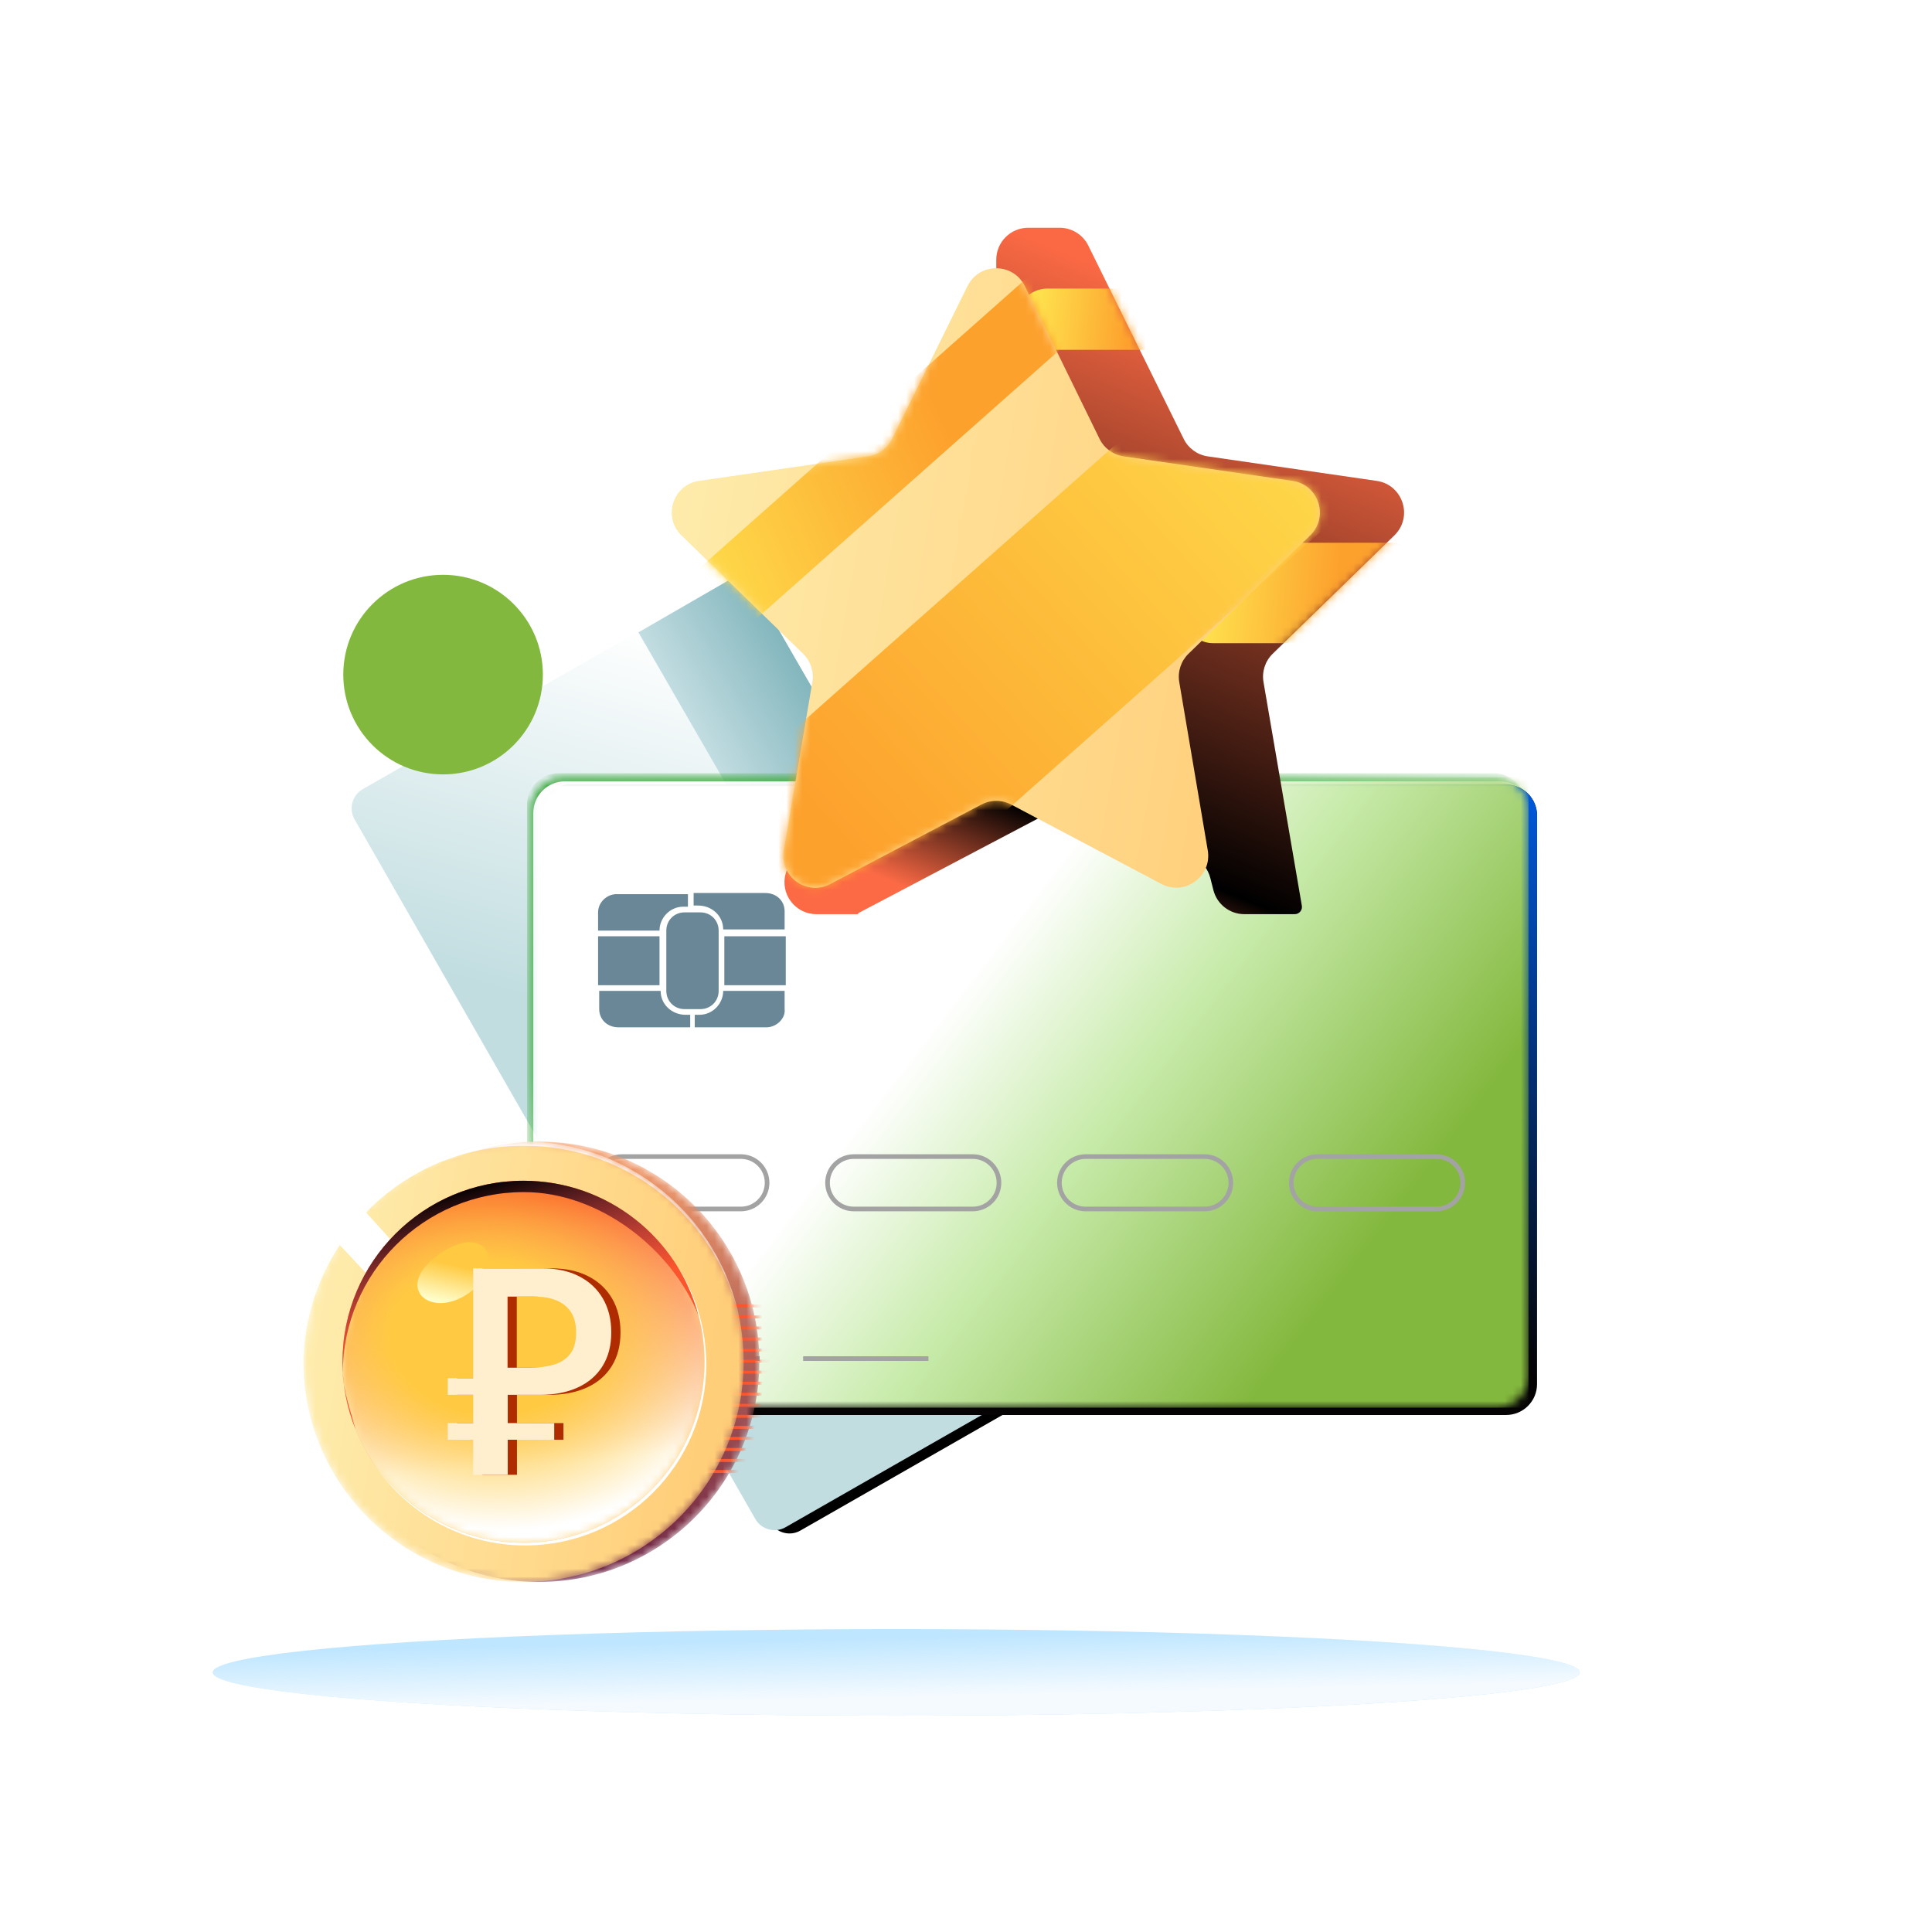 <svg width="242" height="242" viewBox="0 0 242 242" fill="none" xmlns="http://www.w3.org/2000/svg">
<g clip-path="url(#clip0_20737_44669)">
<path d="M105.699 69.131L155.793 156.76C156.57 158.106 156.052 159.801 154.78 160.535L100.259 191.714C98.912 192.492 97.217 191.975 96.483 190.704L46.271 103.043C45.494 101.697 46.012 100.002 47.284 99.268L101.88 68.046C103.227 67.268 104.922 67.785 105.699 69.131Z" fill="black"/>
<path d="M101.699 68.131L151.793 155.76C152.57 157.106 152.052 158.801 150.78 159.535L96.259 190.714C94.912 191.492 93.217 190.975 92.483 189.704L42.271 102.043C41.494 100.697 42.012 99.002 43.284 98.268L97.88 67.046C99.227 66.268 100.922 66.785 101.699 68.131Z" fill="white"/>
<path d="M103.839 68.716L153.933 156.345C154.711 157.691 154.193 159.386 152.921 160.12L98.399 191.299C97.053 192.077 95.358 191.56 94.624 190.289L44.412 102.628C43.635 101.282 44.152 99.587 45.424 98.853L100.021 67.63C101.367 66.853 103.062 67.37 103.839 68.716Z" fill="url(#paint0_linear_20737_44669)"/>
<path d="M146.559 163.792L93.285 71.519L79.968 79.208L133.241 171.481L146.559 163.792Z" fill="url(#paint1_linear_20737_44669)"/>
<g filter="url(#filter0_f_20737_44669)">
<ellipse cx="112.262" cy="209.48" rx="85.613" ry="5.422" fill="#BEE6FF"/>
<ellipse cx="112.262" cy="209.48" rx="85.613" ry="5.422" fill="url(#paint2_linear_20737_44669)"/>
</g>
<path d="M67.484 102.145C67.484 100.008 69.217 98.276 71.354 98.276L188.658 98.276C190.795 98.276 192.528 100.008 192.528 102.145V173.369C192.528 175.506 190.795 177.239 188.658 177.239H71.354C69.217 177.239 67.484 175.506 67.484 173.369L67.484 102.145Z" fill="#050304"/>
<path d="M67.484 102.145C67.484 100.008 69.217 98.276 71.354 98.276L188.658 98.276C190.795 98.276 192.528 100.008 192.528 102.145V173.369C192.528 175.506 190.795 177.239 188.658 177.239H71.354C69.217 177.239 67.484 175.506 67.484 173.369L67.484 102.145Z" fill="url(#paint3_linear_20737_44669)"/>
<mask id="mask0_20737_44669" style="mask-type:alpha" maskUnits="userSpaceOnUse" x="66" y="97" width="126" height="80">
<path d="M66.414 101.323C66.414 99.135 68.184 97.362 70.368 97.362L187.503 97.362C189.687 97.362 191.457 99.135 191.457 101.323V172.365C191.457 174.552 189.687 176.325 187.503 176.325H70.368C68.184 176.325 66.414 174.552 66.414 172.365L66.414 101.323Z" fill="white"/>
</mask>
<g mask="url(#mask0_20737_44669)">
<path d="M66.414 97.362L191.457 97.362V176.325H66.414L66.414 97.362Z" fill="url(#paint4_linear_20737_44669)"/>
<g filter="url(#filter1_d_20737_44669)">
<path fill-rule="evenodd" clip-rule="evenodd" d="M92.803 144.162H77.892C76.24 144.162 74.901 145.502 74.901 147.154C74.901 148.806 76.24 150.145 77.892 150.145H92.803C94.455 150.145 95.795 148.806 95.795 147.154C95.795 145.502 94.455 144.162 92.803 144.162ZM77.892 143.582C75.919 143.582 74.32 145.181 74.32 147.154C74.32 149.126 75.919 150.725 77.892 150.725H92.803C94.776 150.725 96.375 149.126 96.375 147.154C96.375 145.181 94.776 143.582 92.803 143.582H77.892ZM86.679 159.554H76.122C75.447 159.554 74.901 160.1 74.901 160.775C74.901 161.449 75.447 161.996 76.122 161.996H86.679C87.353 161.996 87.9 161.449 87.9 160.775C87.9 160.1 87.353 159.554 86.679 159.554ZM76.122 158.973C75.127 158.973 74.32 159.78 74.32 160.775C74.32 161.77 75.127 162.576 76.122 162.576H86.679C87.674 162.576 88.481 161.77 88.481 160.775C88.481 159.78 87.674 158.973 86.679 158.973H76.122ZM74.32 169.464H95.157V168.884H74.32V169.464ZM116.294 169.464H100.6V168.884H116.294V169.464ZM106.938 144.162H121.85C123.502 144.162 124.841 145.502 124.841 147.154C124.841 148.806 123.502 150.145 121.85 150.145H106.938C105.286 150.145 103.947 148.806 103.947 147.154C103.947 145.502 105.286 144.162 106.938 144.162ZM103.367 147.154C103.367 145.181 104.966 143.582 106.938 143.582H121.85C123.822 143.582 125.421 145.181 125.421 147.154C125.421 149.126 123.822 150.725 121.85 150.725H106.938C104.966 150.725 103.367 149.126 103.367 147.154ZM150.894 144.162L135.983 144.162C134.331 144.162 132.992 145.502 132.992 147.154C132.992 148.806 134.331 150.145 135.983 150.145L150.894 150.145C152.546 150.145 153.885 148.806 153.885 147.154C153.885 145.502 152.546 144.162 150.894 144.162ZM135.983 143.582C134.01 143.582 132.411 145.181 132.411 147.154C132.411 149.126 134.01 150.725 135.983 150.725L150.894 150.725C152.867 150.725 154.466 149.126 154.466 147.154C154.466 145.181 152.867 143.582 150.894 143.582L135.983 143.582ZM165.029 144.162H179.941C181.593 144.162 182.932 145.502 182.932 147.154C182.932 148.806 181.593 150.145 179.941 150.145H165.029C163.377 150.145 162.038 148.806 162.038 147.154C162.038 145.502 163.377 144.162 165.029 144.162ZM161.458 147.154C161.458 145.181 163.057 143.582 165.029 143.582H179.941C181.913 143.582 183.512 145.181 183.512 147.154C183.512 149.126 181.913 150.725 179.941 150.725H165.029C163.057 150.725 161.458 149.126 161.458 147.154Z" fill="#A3A3A3"/>
</g>
<g filter="url(#filter2_f_20737_44669)">
<path d="M69.97 96.854C67.786 96.854 66.016 98.627 66.016 100.815L66.016 171.856C66.016 173.001 66.501 174.033 67.277 174.756C66.973 174.196 66.801 173.554 66.801 172.871L66.801 101.83C66.801 99.642 68.571 97.869 70.755 97.869L187.89 97.869C188.931 97.869 189.878 98.272 190.584 98.93C189.915 97.694 188.608 96.854 187.105 96.854L69.97 96.854Z" fill="url(#paint5_linear_20737_44669)"/>
</g>
<g filter="url(#filter3_f_20737_44669)">
<path fill-rule="evenodd" clip-rule="evenodd" d="M99.066 117.205V114.924C99.066 113.641 98.068 112.643 96.643 112.643H87.667V114.211H88.237C89.947 114.211 91.372 115.494 91.372 117.205H99.066ZM99.208 118.06H91.514V124.19H99.208V118.06ZM84.248 124.903C84.248 126.186 85.245 127.184 86.528 127.184H88.522C89.805 127.184 90.802 126.186 90.802 124.903V117.347C90.802 116.064 89.805 115.067 88.522 115.067H86.528C85.245 115.067 84.248 116.064 84.248 117.347V124.903ZM86.955 112.786H77.979C76.839 112.786 75.699 113.784 75.699 115.067V117.347H83.393C83.393 115.779 84.675 114.354 86.385 114.354H86.955V112.786ZM75.699 124.19H83.393V118.06H75.699V124.19ZM75.842 124.903V127.184C75.842 128.467 76.839 129.465 78.264 129.465H87.24V127.896H86.67C84.96 127.896 83.535 126.613 83.535 124.903H75.842ZM87.81 129.465H96.786C98.068 129.465 99.208 128.324 99.066 127.184V124.903H91.372C91.372 126.471 90.09 127.896 88.38 127.896H87.81V129.465Z" fill="white"/>
</g>
<path fill-rule="evenodd" clip-rule="evenodd" d="M98.28 116.421V114.14C98.28 112.857 97.283 111.859 95.858 111.859H86.882V113.427H87.452C89.162 113.427 90.587 114.71 90.587 116.421H98.28ZM98.423 117.276H90.729V123.406H98.423V117.276ZM83.463 124.119C83.463 125.402 84.46 126.4 85.742 126.4H87.737C89.019 126.4 90.017 125.402 90.017 124.119V116.564C90.017 115.281 89.019 114.283 87.737 114.283H85.742C84.46 114.283 83.463 115.281 83.463 116.564V124.119ZM86.17 112.002H77.194C76.054 112.002 74.914 113 74.914 114.283V116.564H82.608C82.608 114.996 83.89 113.57 85.6 113.57H86.17V112.002ZM74.914 123.406H82.608V117.276H74.914V123.406ZM75.056 124.119V126.4C75.056 127.683 76.054 128.681 77.479 128.681H86.455V127.113H85.885C84.175 127.113 82.75 125.83 82.75 124.119H75.056ZM87.025 128.681H96.001C97.283 128.681 98.423 127.54 98.28 126.4V124.119H90.587C90.587 125.687 89.304 127.113 87.595 127.113H87.025V128.681Z" fill="#698796"/>
</g>
<path d="M68 84.5C68 91.404 62.404 97 55.5 97C48.596 97 43 91.404 43 84.5C43 77.596 48.596 72 55.5 72C62.404 72 68 77.596 68 84.5Z" fill="#83B83E"/>
<path d="M158.264 85.43C158.042 84.131 158.473 82.806 159.418 81.887L174.659 67.06C177.036 64.747 175.727 60.711 172.444 60.234L151.282 57.164C149.979 56.975 148.852 56.157 148.269 54.976L136.318 30.759C135.645 29.394 134.254 28.529 132.731 28.529H128.793C126.583 28.529 124.793 30.32 124.793 32.529V41.734C124.793 42.434 125.36 43.002 126.061 43.002C127.001 43.002 127.614 43.99 127.197 44.833L122.167 54.982C121.584 56.159 120.46 56.975 119.16 57.164L98.109 60.231C94.827 60.709 93.519 64.744 95.896 67.056L111.148 81.893C112.089 82.809 112.521 84.127 112.303 85.422L109.726 100.795C109.425 102.588 107.954 103.952 106.143 104.117L102.497 104.449C100.854 104.598 99.471 105.741 99.015 107.327L98.418 109.403C97.683 111.96 99.602 114.508 102.263 114.508H107.422C107.464 114.508 107.499 114.474 107.499 114.432C107.499 114.404 107.514 114.378 107.539 114.364L133.347 100.775C134.518 100.159 135.917 100.161 137.086 100.782L149.599 107.423C150.595 107.952 151.322 108.876 151.6 109.969L151.99 111.497C152.441 113.268 154.037 114.508 155.866 114.508H162.175C162.755 114.508 163.186 113.971 163.06 113.405L158.264 85.43Z" fill="url(#paint6_linear_20737_44669)"/>
<mask id="mask1_20737_44669" style="mask-type:alpha" maskUnits="userSpaceOnUse" x="94" y="28" width="82" height="87">
<path d="M158.268 85.43C158.046 84.131 158.477 82.806 159.422 81.887L174.662 67.06C177.04 64.747 175.731 60.711 172.448 60.234L151.286 57.164C149.983 56.975 148.856 56.157 148.273 54.976L136.322 30.759C135.649 29.394 134.258 28.529 132.735 28.529H128.797C126.587 28.529 124.797 30.32 124.797 32.529V41.734C124.797 42.434 125.364 43.002 126.065 43.002C127.005 43.002 127.618 43.99 127.201 44.833L122.171 54.982C121.588 56.159 120.464 56.975 119.164 57.164L98.113 60.231C94.831 60.709 93.523 64.744 95.9 67.056L111.152 81.893C112.092 82.809 112.524 84.127 112.307 85.422L109.73 100.795C109.429 102.588 107.957 103.952 106.147 104.117L102.501 104.449C100.858 104.598 99.475 105.741 99.019 107.327L98.422 109.403C97.687 111.96 99.606 114.508 102.266 114.508H107.426C107.468 114.508 107.503 114.474 107.503 114.432C107.503 114.404 107.518 114.378 107.543 114.364L133.351 100.775C134.521 100.159 135.921 100.161 137.09 100.782L149.603 107.423C150.599 107.952 151.325 108.876 151.604 109.969L151.993 111.497C152.445 113.268 154.041 114.508 155.87 114.508H162.178C162.759 114.508 163.19 113.971 163.064 113.405L158.268 85.43Z" fill="#EE7248"/>
<path d="M158.268 85.43C158.046 84.131 158.477 82.806 159.422 81.887L174.662 67.06C177.04 64.747 175.731 60.711 172.448 60.234L151.286 57.164C149.983 56.975 148.856 56.157 148.273 54.976L136.322 30.759C135.649 29.394 134.258 28.529 132.735 28.529H128.797C126.587 28.529 124.797 30.32 124.797 32.529V41.734C124.797 42.434 125.364 43.002 126.065 43.002C127.005 43.002 127.618 43.99 127.201 44.833L122.171 54.982C121.588 56.159 120.464 56.975 119.164 57.164L98.113 60.231C94.831 60.709 93.523 64.744 95.9 67.056L111.152 81.893C112.092 82.809 112.524 84.127 112.307 85.422L109.73 100.795C109.429 102.588 107.957 103.952 106.147 104.117L102.501 104.449C100.858 104.598 99.475 105.741 99.019 107.327L98.422 109.403C97.687 111.96 99.606 114.508 102.266 114.508H107.426C107.468 114.508 107.503 114.474 107.503 114.432C107.503 114.404 107.518 114.378 107.543 114.364L133.351 100.775C134.521 100.159 135.921 100.161 137.09 100.782L149.603 107.423C150.599 107.952 151.325 108.876 151.604 109.969L151.993 111.497C152.445 113.268 154.041 114.508 155.87 114.508H162.178C162.759 114.508 163.19 113.971 163.064 113.405L158.268 85.43Z" fill="url(#paint7_linear_20737_44669)"/>
</mask>
<g mask="url(#mask1_20737_44669)">
<g style="mix-blend-mode:hard-light">
<rect x="127.363" y="36.146" width="22.047" height="7.674" rx="3.837" fill="url(#paint8_linear_20737_44669)"/>
</g>
<g style="mix-blend-mode:hard-light">
<rect x="147.887" y="67.988" width="30.429" height="12.572" rx="4" fill="url(#paint9_linear_20737_44669)"/>
</g>
</g>
<path d="M121.191 35.83C122.661 32.851 126.911 32.858 128.371 35.842L137.725 54.964C138.306 56.152 139.436 56.975 140.744 57.165L161.897 60.234C165.18 60.711 166.49 64.747 164.112 67.06L148.867 81.891C147.925 82.807 147.493 84.129 147.712 85.425L151.283 106.516C151.836 109.785 148.401 112.27 145.47 110.72L126.659 100.776C125.492 100.159 124.095 100.158 122.927 100.773L103.986 110.742C101.055 112.284 97.626 109.8 98.179 106.534L101.753 85.425C101.972 84.129 101.54 82.807 100.598 81.891L85.353 67.06C82.975 64.747 84.285 60.711 87.568 60.234L108.73 57.164C110.033 56.975 111.16 56.157 111.742 54.976L121.191 35.83Z" fill="url(#paint10_linear_20737_44669)"/>
<mask id="mask2_20737_44669" style="mask-type:alpha" maskUnits="userSpaceOnUse" x="84" y="33" width="82" height="79">
<path d="M121.191 35.83C122.661 32.851 126.911 32.858 128.371 35.842L137.725 54.964C138.306 56.152 139.436 56.975 140.744 57.165L161.897 60.234C165.18 60.711 166.49 64.747 164.112 67.06L148.867 81.891C147.925 82.807 147.493 84.129 147.712 85.425L151.283 106.516C151.836 109.785 148.401 112.27 145.47 110.72L126.659 100.776C125.492 100.159 124.095 100.158 122.927 100.773L103.986 110.742C101.055 112.284 97.626 109.8 98.179 106.534L101.753 85.425C101.972 84.129 101.54 82.807 100.598 81.891L85.353 67.06C82.975 64.747 84.285 60.711 87.568 60.234L108.73 57.164C110.033 56.975 111.16 56.157 111.742 54.976L121.191 35.83Z" fill="url(#paint11_linear_20737_44669)"/>
</mask>
<g mask="url(#mask2_20737_44669)">
<g style="mix-blend-mode:screen">
<rect x="77.148" y="80.436" width="76.939" height="9.47" rx="4" transform="rotate(-41.549 77.148 80.436)" fill="url(#paint12_linear_20737_44669)"/>
</g>
<g style="mix-blend-mode:screen">
<rect x="79.504" y="109.074" width="108.81" height="25.217" rx="4" transform="rotate(-41.549 79.504 109.074)" fill="url(#paint13_linear_20737_44669)"/>
</g>
</g>
<mask id="mask3_20737_44669" style="mask-type:alpha" maskUnits="userSpaceOnUse" x="39" y="143" width="57" height="56">
<path d="M67.536 198.151C82.766 198.151 95.112 185.805 95.112 170.575C95.112 155.346 82.766 143 67.536 143C52.307 143 39.961 155.346 39.961 170.575C39.961 185.805 52.307 198.151 67.536 198.151Z" fill="white"/>
</mask>
<g mask="url(#mask3_20737_44669)">
<path d="M67.536 198.151C82.766 198.151 95.112 185.805 95.112 170.575C95.112 155.346 82.766 143 67.536 143C52.307 143 39.961 155.346 39.961 170.575C39.961 185.805 52.307 198.151 67.536 198.151Z" fill="url(#paint14_linear_20737_44669)"/>
<path fill-rule="evenodd" clip-rule="evenodd" d="M88.215 163.759H98.957V163.388H88.215V163.759ZM88.215 165.142H98.957V164.771H88.215V165.142ZM98.957 166.525H88.215V166.154H98.957V166.525ZM88.215 167.908H98.957V167.537H88.215V167.908ZM98.957 169.292H88.215V168.921H98.957V169.292ZM88.215 170.675H98.957V170.304H88.215V170.675ZM98.957 172.058H88.215V171.687H98.957V172.058ZM88.215 173.441H98.957V173.07H88.215V173.441ZM98.957 174.824H88.215V174.453H98.957V174.824ZM88.215 176.207H98.957V175.836H88.215V176.207ZM98.957 177.59H88.215V177.219H98.957V177.59ZM88.215 178.973H98.957V178.602H88.215V178.973ZM98.957 180.356H88.215V179.985H98.957V180.356ZM88.215 181.739H98.957V181.368H88.215V181.739ZM98.957 183.122H88.215V182.751H98.957V183.122ZM88.215 184.506H98.957V184.134H88.215V184.506Z" fill="#FA552D"/>
</g>
<mask id="mask4_20737_44669" style="mask-type:alpha" maskUnits="userSpaceOnUse" x="38" y="143" width="56" height="56">
<path d="M65.576 198.151C80.805 198.151 93.151 185.805 93.151 170.575C93.151 155.346 80.805 143 65.576 143C50.346 143 38 155.346 38 170.575C38 185.805 50.346 198.151 65.576 198.151Z" fill="#91BD65"/>
</mask>
<g mask="url(#mask4_20737_44669)">
<path d="M65.576 198.151C80.805 198.151 93.151 185.805 93.151 170.575C93.151 155.346 80.805 143 65.576 143C50.346 143 38 155.346 38 170.575C38 185.805 50.346 198.151 65.576 198.151Z" fill="url(#paint15_linear_20737_44669)"/>
<path d="M54.937 161.893L42.635 148.28L37.926 151.006L48.346 162.188L54.937 161.893Z" fill="#FFCA42"/>
<path d="M54.937 161.893L42.635 148.28L37.926 151.006L48.346 162.188L54.937 161.893Z" fill="white"/>
<mask id="mask5_20737_44669" style="mask-type:alpha" maskUnits="userSpaceOnUse" x="42" y="147" width="47" height="47">
<path d="M65.58 193.25C78.103 193.25 88.254 183.098 88.254 170.575C88.254 158.053 78.103 147.901 65.58 147.901C53.058 147.901 42.906 158.053 42.906 170.575C42.906 183.098 53.058 193.25 65.58 193.25Z" fill="#91BD65"/>
</mask>
<g mask="url(#mask5_20737_44669)">
<path d="M65.58 193.25C78.103 193.25 88.254 183.098 88.254 170.575C88.254 158.053 78.103 147.901 65.58 147.901C53.058 147.901 42.906 158.053 42.906 170.575C42.906 183.098 53.058 193.25 65.58 193.25Z" fill="#FA552D"/>
<path d="M65.58 193.25C78.103 193.25 88.254 183.098 88.254 170.575C88.254 158.053 78.103 147.901 65.58 147.901C53.058 147.901 42.906 158.053 42.906 170.575C42.906 183.098 53.058 193.25 65.58 193.25Z" fill="url(#paint16_linear_20737_44669)"/>
<path d="M65.58 193.25C78.103 193.25 88.254 183.098 88.254 170.575C88.254 158.053 78.103 147.901 65.58 147.901C53.058 147.901 42.906 158.053 42.906 170.575C42.906 183.098 53.058 193.25 65.58 193.25Z" fill="url(#paint17_radial_20737_44669)"/>
</g>
<path d="M59.289 161.534C63.27 158.225 60.861 153.104 55.163 157.003C48.793 161.369 54.278 165.701 59.289 161.534Z" fill="#FFCA42"/>
<path d="M59.289 161.534C63.27 158.225 60.861 153.104 55.163 157.003C48.793 161.369 54.278 165.701 59.289 161.534Z" fill="url(#paint18_linear_20737_44669)"/>
<path d="M65.616 149.317C53.095 149.317 42.942 159.469 42.942 171.991C42.942 173.995 44.052 177.198 44.539 179.052C43.482 176.43 42.898 173.574 42.898 170.574C42.898 158.053 53.051 147.9 65.573 147.9C76.089 147.9 84.931 155.067 87.498 164.78C84.135 156.453 75.138 149.317 65.616 149.317Z" fill="#FA552D"/>
<path d="M65.616 149.317C53.095 149.317 42.942 159.469 42.942 171.991C42.942 173.995 44.052 177.198 44.539 179.052C43.482 176.43 42.898 173.574 42.898 170.574C42.898 158.053 53.051 147.9 65.573 147.9C76.089 147.9 84.931 155.067 87.498 164.78C84.135 156.453 75.138 149.317 65.616 149.317Z" fill="url(#paint19_linear_20737_44669)"/>
<path d="M38.001 170.856C38.158 155.728 50.47 143.513 65.634 143.513C78.855 143.513 89.907 152.797 92.627 165.2C90.127 152.544 78.966 143 65.576 143C50.346 143 38 155.346 38 170.575C38 170.669 38.001 170.762 38.001 170.856Z" fill="white"/>
<path d="M88.25 170.575C88.25 183.097 78.099 193.249 65.576 193.249C57.691 193.249 50.746 189.223 46.684 183.116C50.713 189.409 57.766 193.581 65.793 193.581C78.316 193.581 88.467 183.429 88.467 170.907C88.467 166.269 87.075 161.957 84.686 158.365C86.942 161.889 88.25 166.079 88.25 170.575Z" fill="white"/>
</g>
<path d="M64.747 184.731H60.434V174.71H57.242V172.627H60.434V158.873H69.079C70.865 158.873 72.402 159.204 73.694 159.867C74.986 160.53 75.979 161.46 76.678 162.662C77.373 163.863 77.724 165.268 77.724 166.887C77.724 168.529 77.361 169.938 76.632 171.113C75.903 172.288 74.869 173.181 73.528 173.794C72.187 174.408 70.616 174.713 68.818 174.713H64.754V184.731H64.747ZM70.578 178.254V180.336H57.242V178.254H70.578ZM67.523 171.32C68.599 171.32 69.573 171.2 70.45 170.959C71.322 170.717 72.021 170.281 72.538 169.64C73.056 169.004 73.316 168.085 73.316 166.884C73.316 165.859 73.105 165.019 72.682 164.364C72.259 163.709 71.654 163.219 70.876 162.895C70.099 162.571 69.162 162.413 68.074 162.413H64.732V171.316H67.523V171.32Z" fill="#AF2C00"/>
<path d="M63.59 184.731H59.277V174.71H56.086V172.627H59.277V158.873H67.922C69.709 158.873 71.246 159.204 72.538 159.867C73.829 160.53 74.823 161.46 75.521 162.662C76.216 163.863 76.568 165.268 76.568 166.887C76.568 168.529 76.205 169.938 75.476 171.113C74.747 172.288 73.712 173.181 72.371 173.794C71.031 174.408 69.46 174.713 67.662 174.713H63.598V184.731H63.59ZM69.422 178.254V180.336H56.086V178.254H69.422ZM66.366 171.32C67.443 171.32 68.417 171.2 69.293 170.959C70.166 170.717 70.865 170.281 71.382 169.64C71.899 169.004 72.16 168.085 72.16 166.884C72.16 165.859 71.948 165.019 71.525 164.364C71.103 163.709 70.498 163.219 69.72 162.895C68.942 162.571 68.006 162.413 66.918 162.413H63.575V171.316H66.366V171.32Z" fill="#FFEFCE"/>
</g>
<defs>
<filter id="filter0_f_20737_44669" x="22.648" y="200.058" width="179.227" height="18.845" filterUnits="userSpaceOnUse" color-interpolation-filters="sRGB">
<feFlood flood-opacity="0" result="BackgroundImageFix"/>
<feBlend mode="normal" in="SourceGraphic" in2="BackgroundImageFix" result="shape"/>
<feGaussianBlur stdDeviation="2" result="effect1_foregroundBlur_20737_44669"/>
</filter>
<filter id="filter1_d_20737_44669" x="73.32" y="143.582" width="111.191" height="27.882" filterUnits="userSpaceOnUse" color-interpolation-filters="sRGB">
<feFlood flood-opacity="0" result="BackgroundImageFix"/>
<feColorMatrix in="SourceAlpha" type="matrix" values="0 0 0 0 0 0 0 0 0 0 0 0 0 0 0 0 0 0 127 0" result="hardAlpha"/>
<feOffset dy="1"/>
<feGaussianBlur stdDeviation="0.5"/>
<feComposite in2="hardAlpha" operator="out"/>
<feColorMatrix type="matrix" values="0 0 0 0 0 0 0 0 0 0 0 0 0 0 0 0 0 0 0.3 0"/>
<feBlend mode="normal" in2="BackgroundImageFix" result="effect1_dropShadow_20737_44669"/>
<feBlend mode="normal" in="SourceGraphic" in2="effect1_dropShadow_20737_44669" result="shape"/>
</filter>
<filter id="filter2_f_20737_44669" x="65.016" y="95.854" width="126.566" height="79.902" filterUnits="userSpaceOnUse" color-interpolation-filters="sRGB">
<feFlood flood-opacity="0" result="BackgroundImageFix"/>
<feBlend mode="normal" in="SourceGraphic" in2="BackgroundImageFix" result="shape"/>
<feGaussianBlur stdDeviation="0.5" result="effect1_foregroundBlur_20737_44669"/>
</filter>
<filter id="filter3_f_20737_44669" x="74.699" y="111.643" width="25.508" height="18.821" filterUnits="userSpaceOnUse" color-interpolation-filters="sRGB">
<feFlood flood-opacity="0" result="BackgroundImageFix"/>
<feBlend mode="normal" in="SourceGraphic" in2="BackgroundImageFix" result="shape"/>
<feGaussianBlur stdDeviation="0.5" result="effect1_foregroundBlur_20737_44669"/>
</filter>
<linearGradient id="paint0_linear_20737_44669" x1="80.377" y1="78.673" x2="67.229" y2="125.576" gradientUnits="userSpaceOnUse">
<stop stop-color="white"/>
<stop offset="1" stop-color="#C1DDE0"/>
</linearGradient>
<linearGradient id="paint1_linear_20737_44669" x1="119.922" y1="117.655" x2="106.605" y2="125.344" gradientUnits="userSpaceOnUse">
<stop stop-color="#83B6BD"/>
<stop offset="1" stop-color="#C2DDE1"/>
</linearGradient>
<linearGradient id="paint2_linear_20737_44669" x1="184.5" y1="210.837" x2="184.336" y2="203.437" gradientUnits="userSpaceOnUse">
<stop stop-color="#F4FAFF"/>
<stop offset="1" stop-color="#F4FAFF" stop-opacity="0"/>
</linearGradient>
<linearGradient id="paint3_linear_20737_44669" x1="189.995" y1="98.421" x2="154.296" y2="130.755" gradientUnits="userSpaceOnUse">
<stop stop-color="#0057D6"/>
<stop offset="1" stop-color="#0057D6" stop-opacity="0"/>
</linearGradient>
<linearGradient id="paint4_linear_20737_44669" x1="171.281" y1="156.476" x2="123.508" y2="119.89" gradientUnits="userSpaceOnUse">
<stop stop-color="#83B83E"/>
<stop offset="0.604" stop-color="#C8EBAB"/>
<stop offset="1" stop-color="white"/>
</linearGradient>
<linearGradient id="paint5_linear_20737_44669" x1="110.499" y1="107.748" x2="126.133" y2="142.88" gradientUnits="userSpaceOnUse">
<stop offset="0.176" stop-color="#42AB44"/>
<stop offset="1" stop-color="#42AB44" stop-opacity="0"/>
</linearGradient>
<linearGradient id="paint6_linear_20737_44669" x1="164.413" y1="44.222" x2="133.344" y2="119.398" gradientUnits="userSpaceOnUse">
<stop stop-color="#FB6944"/>
<stop offset="0.818"/>
<stop offset="1" stop-color="#FC6A45"/>
</linearGradient>
<linearGradient id="paint7_linear_20737_44669" x1="132.985" y1="94.436" x2="86.61" y2="99.681" gradientUnits="userSpaceOnUse">
<stop stop-color="#FEE54F" stop-opacity="0"/>
<stop offset="1" stop-color="#FEE54F"/>
</linearGradient>
<linearGradient id="paint8_linear_20737_44669" x1="129.159" y1="38.593" x2="141.59" y2="39.983" gradientUnits="userSpaceOnUse">
<stop stop-color="#FEE54F"/>
<stop offset="1" stop-color="#FDA12D"/>
</linearGradient>
<linearGradient id="paint9_linear_20737_44669" x1="150.365" y1="71.998" x2="167.583" y2="73.619" gradientUnits="userSpaceOnUse">
<stop stop-color="#FEE54F"/>
<stop offset="1" stop-color="#FDA12D"/>
</linearGradient>
<linearGradient id="paint10_linear_20737_44669" x1="160.858" y1="90.36" x2="65.912" y2="73.672" gradientUnits="userSpaceOnUse">
<stop stop-color="#FFCE79"/>
<stop offset="1" stop-color="#FEF1B5"/>
</linearGradient>
<linearGradient id="paint11_linear_20737_44669" x1="96.666" y1="39.018" x2="127.373" y2="79.48" gradientUnits="userSpaceOnUse">
<stop stop-color="#FEE54F"/>
<stop offset="1" stop-color="#FDA12D"/>
</linearGradient>
<linearGradient id="paint12_linear_20737_44669" x1="83.414" y1="83.456" x2="123.347" y2="96.078" gradientUnits="userSpaceOnUse">
<stop stop-color="#FEE54F"/>
<stop offset="1" stop-color="#FDA12D"/>
</linearGradient>
<linearGradient id="paint13_linear_20737_44669" x1="194.787" y1="117.395" x2="101.435" y2="118.239" gradientUnits="userSpaceOnUse">
<stop stop-color="#FEE54F"/>
<stop offset="1" stop-color="#FDA12D"/>
</linearGradient>
<linearGradient id="paint14_linear_20737_44669" x1="67.536" y1="143" x2="67.536" y2="198.151" gradientUnits="userSpaceOnUse">
<stop stop-color="#F69F6C"/>
<stop offset="1" stop-color="#681E41"/>
</linearGradient>
<linearGradient id="paint15_linear_20737_44669" x1="87.616" y1="182.661" x2="29.523" y2="172.949" gradientUnits="userSpaceOnUse">
<stop stop-color="#FFCE79"/>
<stop offset="1" stop-color="#FEF1B5"/>
</linearGradient>
<linearGradient id="paint16_linear_20737_44669" x1="64.068" y1="183.658" x2="61.27" y2="151.025" gradientUnits="userSpaceOnUse">
<stop stop-color="white"/>
<stop offset="1" stop-color="white" stop-opacity="0"/>
</linearGradient>
<radialGradient id="paint17_radial_20737_44669" cx="0" cy="0" r="1" gradientUnits="userSpaceOnUse" gradientTransform="translate(61.204 167.777) rotate(-84.352) scale(23.807 30.757)">
<stop offset="0.396" stop-color="#FFCA42"/>
<stop offset="1" stop-color="#FFCA42" stop-opacity="0"/>
</radialGradient>
<linearGradient id="paint18_linear_20737_44669" x1="54.744" y1="163.037" x2="55.774" y2="158.232" gradientUnits="userSpaceOnUse">
<stop stop-color="#FEFFCF"/>
<stop offset="1" stop-color="#FEFFCF" stop-opacity="0"/>
</linearGradient>
<linearGradient id="paint19_linear_20737_44669" x1="54.74" y1="149.65" x2="59.202" y2="165.782" gradientUnits="userSpaceOnUse">
<stop/>
<stop offset="1" stop-color="#5F1A58" stop-opacity="0"/>
</linearGradient>
<clipPath id="clip0_20737_44669">
<rect width="242" height="242" fill="white"/>
</clipPath>
</defs>
</svg>
